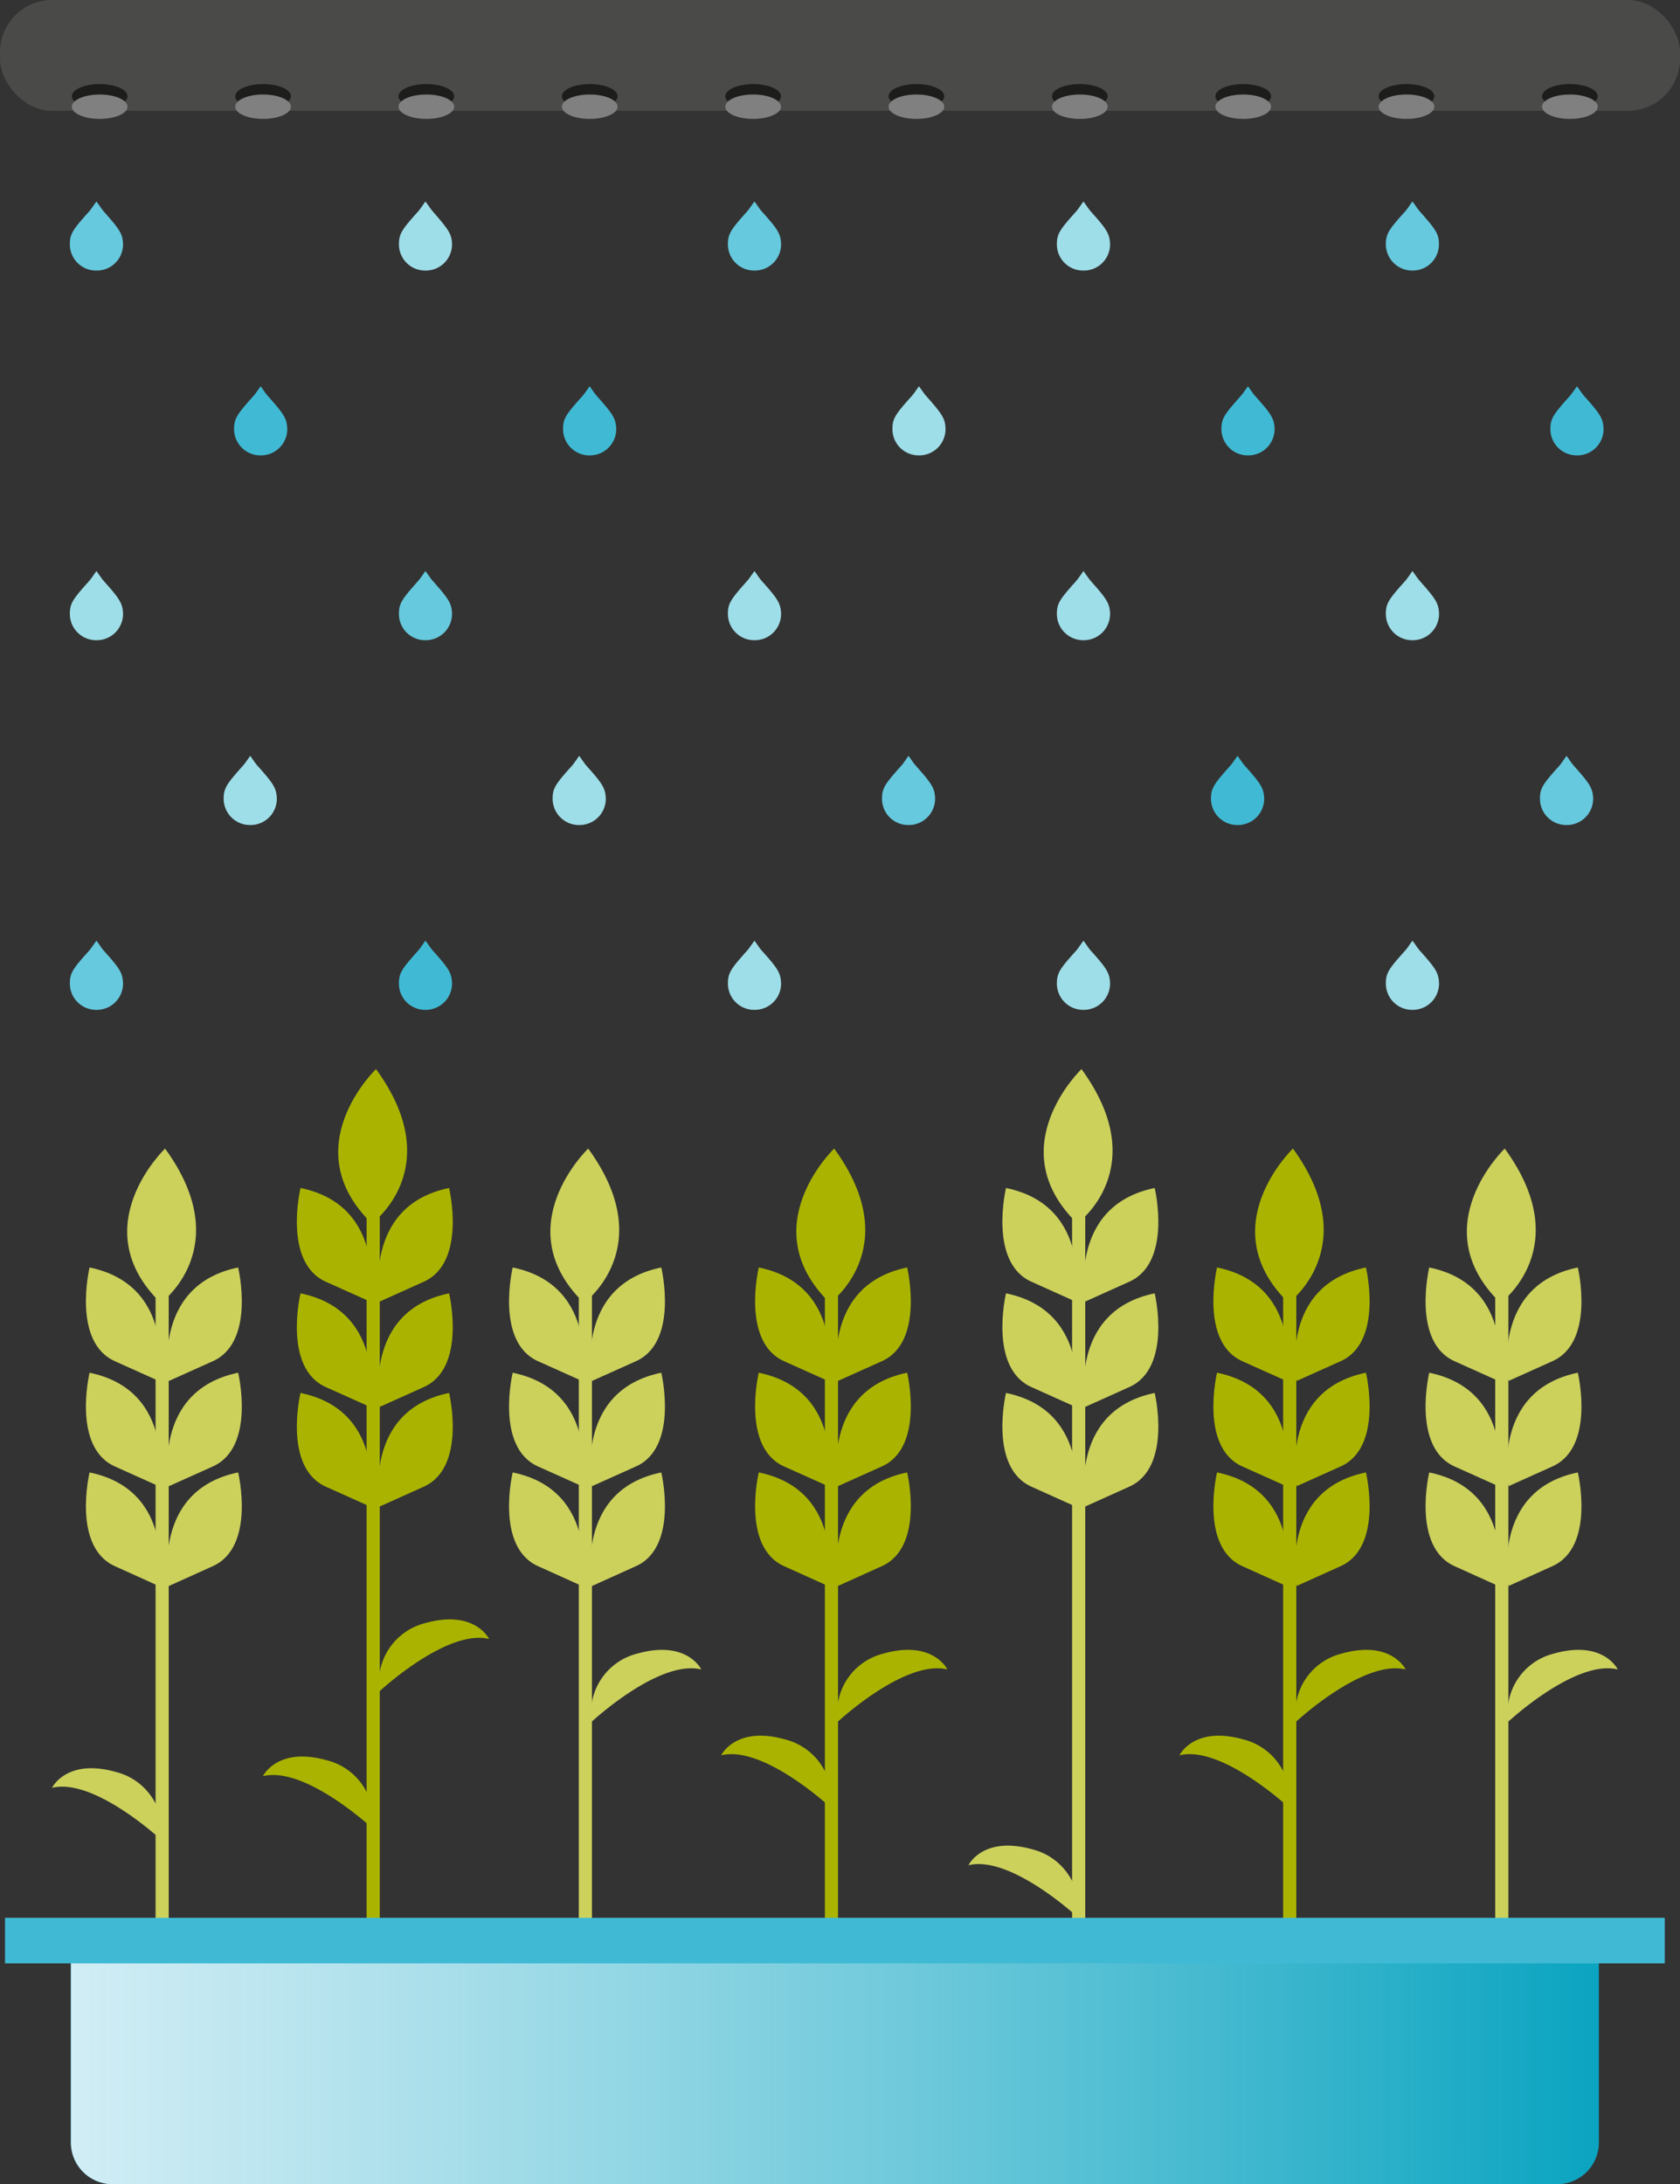 <svg xmlns="http://www.w3.org/2000/svg" xmlns:xlink="http://www.w3.org/1999/xlink" viewBox="0 0 161.12 209.41"><rect x="0" y="0" width="161.12" height="209.41" fill="#333333" stroke="none"/><defs><style>.cls-1{isolation:isolate;}.cls-2{fill:#aab400;}.cls-3{fill:#ccd15c;}.cls-4{fill:#00a0be;}.cls-5{mix-blend-mode:multiply;fill:url(#linear-gradient);}.cls-6{fill:#40bad4;}.cls-7{fill:#4a4a49;}.cls-8{fill:#1d1d1b;}.cls-9{fill:#818080;}.cls-10{fill:#9edee8;}.cls-11{fill:#66c9de;}</style><linearGradient id="linear-gradient" x1="463.64" y1="197.23" x2="610.17" y2="197.23" gradientTransform="matrix(1, 0, 0, -1, -456.84, 394.46)" gradientUnits="userSpaceOnUse"><stop offset="0" stop-color="#fdfeff" stop-opacity="0.04"/><stop offset="1" stop-color="#d1edf5"/></linearGradient></defs><title>water-plants-30</title><g class="cls-1"><g id="Layer_1" data-name="Layer 1"><path class="cls-2" d="M72.77,121.52s-1.72,7.17,2.46,9l4.19,1.88S81.18,123.24,72.77,121.52Z"/><path class="cls-2" d="M72.77,131.61s-1.72,7.17,2.46,9l4.19,1.88S81.18,133.34,72.77,131.61Z"/><path class="cls-2" d="M72.77,141.17s-1.72,7.16,2.46,9l4.19,1.89S81.18,142.89,72.77,141.17Z"/><path class="cls-2" d="M87,121.52s1.72,7.17-2.46,9l-4.19,1.88S78.61,123.24,87,121.52Z"/><path class="cls-2" d="M87,131.61s1.72,7.17-2.46,9l-4.19,1.88S78.61,133.34,87,131.61Z"/><path class="cls-2" d="M87,141.17s1.72,7.16-2.46,9l-4.19,1.89S78.61,142.89,87,141.17Z"/><rect class="cls-2" x="79.11" y="124.17" width="1.26" height="63.08"/><path class="cls-2" d="M80,110.12s-7.88,7.53-.41,14.8C79.6,124.92,86.93,119.6,80,110.12Z"/><path class="cls-2" d="M80.36,165.06s6.45-6,10.5-5c0,0-1.38-2.88-6.18-1.51a5.85,5.85,0,0,0-4.39,6Z"/><path class="cls-2" d="M79.66,173.29s-6.44-6-10.49-5c0,0,1.37-2.88,6.17-1.51a5.86,5.86,0,0,1,4.39,6Z"/><path class="cls-3" d="M96.48,113.9s-1.71,7.17,2.47,9l4.18,1.88S104.89,115.62,96.48,113.9Z"/><path class="cls-3" d="M96.48,124s-1.71,7.17,2.47,9l4.18,1.88S104.89,125.72,96.48,124Z"/><path class="cls-3" d="M96.48,133.55s-1.71,7.16,2.47,9l4.18,1.88S104.89,135.27,96.48,133.55Z"/><path class="cls-3" d="M110.74,113.9s1.72,7.17-2.47,9l-4.18,1.88S102.33,115.62,110.74,113.9Z"/><path class="cls-3" d="M110.74,124s1.72,7.17-2.47,9l-4.18,1.88S102.33,125.72,110.74,124Z"/><path class="cls-3" d="M110.74,133.55s1.72,7.16-2.47,9l-4.18,1.88S102.33,135.27,110.74,133.55Z"/><rect class="cls-3" x="102.82" y="116.56" width="1.26" height="72.7"/><path class="cls-3" d="M103.72,102.5s-7.88,7.53-.4,14.8C103.32,117.3,110.65,112,103.72,102.5Z"/><path class="cls-3" d="M103.38,183.83s-6.45-6-10.5-5c0,0,1.38-2.88,6.18-1.51a5.87,5.87,0,0,1,4.39,6Z"/><path class="cls-2" d="M116.72,121.52s-1.72,7.17,2.46,9l4.19,1.88S125.13,123.24,116.72,121.52Z"/><path class="cls-2" d="M116.72,131.61s-1.72,7.17,2.46,9l4.19,1.88S125.13,133.34,116.72,131.61Z"/><path class="cls-2" d="M116.72,141.17s-1.72,7.16,2.46,9l4.19,1.89S125.13,142.89,116.72,141.17Z"/><path class="cls-2" d="M131,121.52s1.72,7.17-2.46,9l-4.19,1.88S122.56,123.24,131,121.52Z"/><path class="cls-2" d="M131,131.61s1.72,7.17-2.46,9l-4.19,1.88S122.56,133.34,131,131.61Z"/><path class="cls-2" d="M131,141.17s1.72,7.16-2.46,9l-4.19,1.89S122.56,142.89,131,141.17Z"/><rect class="cls-2" x="123.06" y="124.17" width="1.26" height="63.08"/><path class="cls-2" d="M124,110.12s-7.88,7.53-.41,14.8C123.55,124.92,130.88,119.6,124,110.12Z"/><path class="cls-2" d="M124.31,165.06s6.45-6,10.5-5c0,0-1.38-2.88-6.18-1.51a5.85,5.85,0,0,0-4.39,6Z"/><path class="cls-2" d="M123.61,173.29s-6.45-6-10.49-5c0,0,1.37-2.88,6.17-1.51a5.86,5.86,0,0,1,4.39,6Z"/><path class="cls-3" d="M137.07,121.52s-1.72,7.17,2.46,9l4.18,1.88S145.47,123.24,137.07,121.52Z"/><path class="cls-3" d="M137.07,131.61s-1.72,7.17,2.46,9l4.18,1.88S145.47,133.34,137.07,131.61Z"/><path class="cls-3" d="M137.07,141.17s-1.72,7.16,2.46,9l4.18,1.89S145.47,142.89,137.07,141.17Z"/><path class="cls-3" d="M151.32,121.52s1.72,7.17-2.47,9l-4.18,1.88S142.91,123.24,151.32,121.52Z"/><path class="cls-3" d="M151.32,131.61s1.72,7.17-2.47,9l-4.18,1.88S142.91,133.34,151.32,131.61Z"/><path class="cls-3" d="M151.32,141.17s1.72,7.16-2.47,9l-4.18,1.89S142.91,142.89,151.32,141.17Z"/><rect class="cls-3" x="143.4" y="124.17" width="1.26" height="63.08"/><path class="cls-3" d="M144.31,110.12s-7.89,7.53-.41,14.8C143.9,124.92,151.23,119.6,144.31,110.12Z"/><path class="cls-3" d="M144.66,165.06s6.45-6,10.49-5c0,0-1.37-2.88-6.17-1.51a5.85,5.85,0,0,0-4.39,6Z"/><path class="cls-3" d="M49.17,121.52s-1.72,7.17,2.46,9l4.19,1.88S57.58,123.24,49.17,121.52Z"/><path class="cls-3" d="M49.17,131.61s-1.72,7.17,2.46,9l4.19,1.88S57.58,133.34,49.17,131.61Z"/><path class="cls-3" d="M49.17,141.17s-1.72,7.16,2.46,9l4.19,1.89S57.58,142.89,49.17,141.17Z"/><path class="cls-3" d="M63.42,121.52s1.72,7.17-2.46,9l-4.19,1.88S55,123.24,63.42,121.52Z"/><path class="cls-3" d="M63.42,131.61s1.72,7.17-2.46,9l-4.19,1.88S55,133.34,63.42,131.61Z"/><path class="cls-3" d="M63.42,141.17s1.72,7.16-2.46,9l-4.19,1.89S55,142.89,63.42,141.17Z"/><rect class="cls-3" x="55.51" y="124.17" width="1.26" height="63.08"/><path class="cls-3" d="M56.41,110.12s-7.88,7.53-.41,14.8C56,124.92,63.33,119.6,56.41,110.12Z"/><path class="cls-3" d="M56.76,165.06s6.45-6,10.5-5c0,0-1.38-2.88-6.18-1.51a5.85,5.85,0,0,0-4.39,6Z"/><path class="cls-3" d="M8.59,121.52s-1.72,7.17,2.46,9l4.18,1.88S17,123.24,8.59,121.52Z"/><path class="cls-3" d="M8.59,131.61s-1.72,7.17,2.46,9l4.18,1.88S17,133.34,8.59,131.61Z"/><path class="cls-3" d="M8.59,141.17s-1.72,7.16,2.46,9l4.18,1.89S17,142.89,8.59,141.17Z"/><path class="cls-3" d="M22.84,121.52s1.72,7.17-2.46,9l-4.19,1.88S14.43,123.24,22.84,121.52Z"/><path class="cls-3" d="M22.84,131.61s1.72,7.17-2.46,9l-4.19,1.88S14.43,133.34,22.84,131.61Z"/><path class="cls-3" d="M22.84,141.17s1.72,7.16-2.46,9l-4.19,1.89S14.43,142.89,22.84,141.17Z"/><rect class="cls-3" x="14.92" y="124.17" width="1.26" height="63.08"/><path class="cls-3" d="M15.83,110.12s-7.89,7.53-.41,14.8C15.42,124.92,22.75,119.6,15.83,110.12Z"/><path class="cls-3" d="M15.48,176.41s-6.45-6-10.49-5c0,0,1.37-2.88,6.17-1.51a5.86,5.86,0,0,1,4.39,6Z"/><path class="cls-2" d="M28.82,113.9s-1.72,7.17,2.46,9l4.19,1.88S37.23,115.62,28.82,113.9Z"/><path class="cls-2" d="M28.82,124s-1.72,7.17,2.46,9l4.19,1.88S37.23,125.72,28.82,124Z"/><path class="cls-2" d="M28.82,133.55s-1.72,7.16,2.46,9l4.19,1.88S37.23,135.27,28.82,133.55Z"/><path class="cls-2" d="M43.07,113.9s1.72,7.17-2.46,9l-4.18,1.88S34.67,115.62,43.07,113.9Z"/><path class="cls-2" d="M43.07,124s1.72,7.17-2.46,9l-4.18,1.88S34.67,125.72,43.07,124Z"/><path class="cls-2" d="M43.07,133.55s1.72,7.16-2.46,9l-4.18,1.88S34.67,135.27,43.07,133.55Z"/><rect class="cls-2" x="35.16" y="116.56" width="1.26" height="72.7"/><path class="cls-2" d="M36.06,102.5s-7.88,7.53-.4,14.8C35.66,117.3,43,112,36.06,102.5Z"/><path class="cls-2" d="M36.41,162.14s6.45-6,10.5-5c0,0-1.38-2.88-6.18-1.51a5.87,5.87,0,0,0-4.39,6Z"/><path class="cls-2" d="M35.72,175.29s-6.45-6-10.5-5c0,0,1.37-2.88,6.17-1.51a5.85,5.85,0,0,1,4.39,6Z"/><path class="cls-4" d="M10.8,185.05H149.34a4,4,0,0,1,4,4v20.36a0,0,0,0,1,0,0H6.8a0,0,0,0,1,0,0V189.05A4,4,0,0,1,10.8,185.05Z" transform="translate(160.14 394.46) rotate(-180)"/><path class="cls-5" d="M10.8,185.05H149.34a4,4,0,0,1,4,4v20.36a0,0,0,0,1,0,0H6.8a0,0,0,0,1,0,0V189.05A4,4,0,0,1,10.8,185.05Z" transform="translate(160.14 394.46) rotate(-180)"/><rect class="cls-6" x="0.48" y="183.86" width="159.18" height="4.37" transform="translate(160.14 372.1) rotate(-180)"/><rect class="cls-7" width="161.12" height="10.63" rx="5" ry="5"/><ellipse class="cls-8" cx="150.56" cy="9.23" rx="2.67" ry="1.17"/><ellipse class="cls-9" cx="150.56" cy="10.23" rx="2.67" ry="1.17"/><ellipse class="cls-8" cx="134.89" cy="9.23" rx="2.67" ry="1.17"/><ellipse class="cls-9" cx="134.89" cy="10.23" rx="2.67" ry="1.17"/><ellipse class="cls-8" cx="119.23" cy="9.23" rx="2.67" ry="1.17"/><ellipse class="cls-9" cx="119.23" cy="10.23" rx="2.67" ry="1.17"/><ellipse class="cls-8" cx="103.56" cy="9.23" rx="2.67" ry="1.17"/><ellipse class="cls-9" cx="103.56" cy="10.23" rx="2.67" ry="1.17"/><ellipse class="cls-8" cx="87.89" cy="9.23" rx="2.67" ry="1.17"/><ellipse class="cls-9" cx="87.89" cy="10.23" rx="2.67" ry="1.17"/><ellipse class="cls-8" cx="72.23" cy="9.23" rx="2.67" ry="1.17"/><ellipse class="cls-9" cx="72.23" cy="10.23" rx="2.67" ry="1.17"/><ellipse class="cls-8" cx="56.56" cy="9.23" rx="2.67" ry="1.17"/><ellipse class="cls-9" cx="56.56" cy="10.23" rx="2.67" ry="1.17"/><ellipse class="cls-8" cx="40.89" cy="9.23" rx="2.67" ry="1.17"/><ellipse class="cls-9" cx="40.89" cy="10.23" rx="2.67" ry="1.17"/><ellipse class="cls-8" cx="25.23" cy="9.23" rx="2.67" ry="1.17"/><ellipse class="cls-9" cx="25.23" cy="10.23" rx="2.67" ry="1.17"/><ellipse class="cls-8" cx="9.56" cy="9.23" rx="2.67" ry="1.17"/><ellipse class="cls-9" cx="9.56" cy="10.23" rx="2.67" ry="1.17"/><path class="cls-6" d="M25,43.66a2.52,2.52,0,0,1-2.55-2.55c0-1,.32-1.42,1.86-3.15.19-.2.42-.56.69-.92.27.36.49.72.68.92,1.55,1.73,1.83,2.16,1.87,3.15A2.52,2.52,0,0,1,25,43.66Z"/><path class="cls-6" d="M56.58,43.66A2.52,2.52,0,0,1,54,41.11c0-1,.32-1.42,1.87-3.15.18-.2.41-.56.68-.92.27.36.5.72.68.92,1.55,1.73,1.83,2.16,1.87,3.15A2.52,2.52,0,0,1,56.58,43.66Z"/><path class="cls-10" d="M88.13,43.66a2.51,2.51,0,0,1-2.54-2.55c0-1,.31-1.42,1.86-3.15.19-.2.41-.56.68-.92.28.36.5.72.69.92,1.54,1.73,1.83,2.16,1.86,3.15A2.52,2.52,0,0,1,88.13,43.66Z"/><path class="cls-6" d="M119.69,43.66a2.52,2.52,0,0,1-2.55-2.55c0-1,.32-1.42,1.86-3.15.19-.2.41-.56.69-.92.27.36.49.72.68.92,1.55,1.73,1.83,2.16,1.87,3.15A2.52,2.52,0,0,1,119.69,43.66Z"/><path class="cls-6" d="M151.24,43.66a2.52,2.52,0,0,1-2.55-2.55c0-1,.32-1.42,1.87-3.15.18-.2.41-.56.68-.92.27.36.5.72.68.92,1.55,1.73,1.83,2.16,1.87,3.15A2.52,2.52,0,0,1,151.24,43.66Z"/><path class="cls-10" d="M24,79.1a2.52,2.52,0,0,1-2.55-2.55c0-1,.32-1.42,1.86-3.15.19-.21.42-.56.69-.93.27.37.49.72.68.93,1.55,1.73,1.83,2.16,1.87,3.15A2.52,2.52,0,0,1,24,79.1Z"/><path class="cls-10" d="M55.58,79.1A2.52,2.52,0,0,1,53,76.55c0-1,.32-1.42,1.87-3.15.18-.21.41-.56.68-.93.27.37.5.72.68.93,1.55,1.73,1.83,2.16,1.87,3.15A2.52,2.52,0,0,1,55.58,79.1Z"/><path class="cls-11" d="M87.13,79.1a2.51,2.51,0,0,1-2.54-2.55c0-1,.31-1.42,1.86-3.15.19-.21.41-.56.68-.93.28.37.5.72.69.93,1.54,1.73,1.83,2.16,1.86,3.15A2.52,2.52,0,0,1,87.13,79.1Z"/><path class="cls-6" d="M118.69,79.1a2.52,2.52,0,0,1-2.55-2.55c0-1,.32-1.42,1.86-3.15.19-.21.41-.56.69-.93.27.37.49.72.68.93,1.55,1.73,1.83,2.16,1.87,3.15A2.52,2.52,0,0,1,118.69,79.1Z"/><path class="cls-11" d="M150.24,79.1a2.52,2.52,0,0,1-2.55-2.55c0-1,.32-1.42,1.87-3.15.18-.21.41-.56.68-.93.27.37.5.72.68.93,1.55,1.73,1.83,2.16,1.87,3.15A2.52,2.52,0,0,1,150.24,79.1Z"/><path class="cls-11" d="M9.25,25.94A2.51,2.51,0,0,1,6.7,23.4c0-1,.32-1.43,1.87-3.15.18-.21.41-.57.68-.93.27.36.5.72.68.93C11.48,22,11.76,22.4,11.8,23.4A2.51,2.51,0,0,1,9.25,25.94Z"/><path class="cls-10" d="M40.8,25.94a2.51,2.51,0,0,1-2.54-2.54c0-1,.32-1.43,1.86-3.15.19-.21.41-.57.68-.93.28.36.5.72.69.93C43,22,43.32,22.4,43.35,23.4A2.51,2.51,0,0,1,40.8,25.94Z"/><path class="cls-11" d="M72.36,25.94a2.51,2.51,0,0,1-2.55-2.54c0-1,.32-1.43,1.86-3.15.19-.21.41-.57.69-.93.27.36.49.72.68.93,1.55,1.72,1.83,2.15,1.87,3.15A2.52,2.52,0,0,1,72.36,25.94Z"/><path class="cls-10" d="M103.91,25.94a2.51,2.51,0,0,1-2.55-2.54c0-1,.32-1.43,1.87-3.15.18-.21.41-.57.68-.93.27.36.5.72.68.93,1.55,1.72,1.83,2.15,1.87,3.15A2.51,2.51,0,0,1,103.91,25.94Z"/><path class="cls-11" d="M135.46,25.94a2.52,2.52,0,0,1-2.55-2.54c0-1,.32-1.43,1.87-3.15.19-.21.41-.57.68-.93.28.36.5.72.69.93C137.69,22,138,22.4,138,23.4A2.51,2.51,0,0,1,135.46,25.94Z"/><path class="cls-10" d="M9.25,61.38A2.52,2.52,0,0,1,6.7,58.83c0-1,.32-1.42,1.87-3.15.18-.21.41-.56.68-.93.27.37.5.72.68.93,1.55,1.73,1.83,2.16,1.87,3.15A2.52,2.52,0,0,1,9.25,61.38Z"/><path class="cls-11" d="M40.8,61.38a2.51,2.51,0,0,1-2.54-2.55c0-1,.32-1.42,1.86-3.15.19-.21.41-.56.68-.93.28.37.5.72.69.93,1.54,1.73,1.83,2.16,1.86,3.15A2.52,2.52,0,0,1,40.8,61.38Z"/><path class="cls-10" d="M72.36,61.38a2.52,2.52,0,0,1-2.55-2.55c0-1,.32-1.42,1.86-3.15.19-.21.41-.56.69-.93.27.37.49.72.68.93,1.55,1.73,1.83,2.16,1.87,3.15A2.52,2.52,0,0,1,72.36,61.38Z"/><path class="cls-10" d="M103.91,61.38a2.52,2.52,0,0,1-2.55-2.55c0-1,.32-1.42,1.87-3.15.18-.21.41-.56.68-.93.27.37.5.72.68.93,1.55,1.73,1.83,2.16,1.87,3.15A2.52,2.52,0,0,1,103.91,61.38Z"/><path class="cls-10" d="M135.46,61.38a2.52,2.52,0,0,1-2.55-2.55c0-1,.32-1.42,1.87-3.15.19-.21.41-.56.68-.93.28.37.5.72.69.93,1.54,1.73,1.83,2.16,1.86,3.15A2.52,2.52,0,0,1,135.46,61.38Z"/><path class="cls-11" d="M9.25,96.82A2.52,2.52,0,0,1,6.7,94.27c0-1,.32-1.43,1.87-3.15.18-.21.41-.57.68-.93.27.36.5.72.68.93,1.55,1.72,1.83,2.15,1.87,3.15A2.52,2.52,0,0,1,9.25,96.82Z"/><path class="cls-6" d="M40.8,96.82a2.51,2.51,0,0,1-2.54-2.55c0-1,.32-1.43,1.86-3.15.19-.21.41-.57.68-.93.28.36.5.72.69.93,1.54,1.72,1.83,2.15,1.86,3.15A2.52,2.52,0,0,1,40.8,96.82Z"/><path class="cls-10" d="M72.36,96.82a2.52,2.52,0,0,1-2.55-2.55c0-1,.32-1.43,1.86-3.15.19-.21.41-.57.69-.93.27.36.49.72.68.93,1.55,1.72,1.83,2.15,1.87,3.15A2.52,2.52,0,0,1,72.36,96.82Z"/><path class="cls-10" d="M103.91,96.82a2.52,2.52,0,0,1-2.55-2.55c0-1,.32-1.43,1.87-3.15.18-.21.41-.57.68-.93.27.36.5.72.68.93,1.55,1.72,1.83,2.15,1.87,3.15A2.52,2.52,0,0,1,103.91,96.82Z"/><path class="cls-10" d="M135.46,96.82a2.52,2.52,0,0,1-2.55-2.55c0-1,.32-1.43,1.87-3.15.19-.21.41-.57.68-.93.28.36.5.72.69.93,1.54,1.72,1.83,2.15,1.86,3.15A2.52,2.52,0,0,1,135.46,96.82Z"/></g></g></svg>